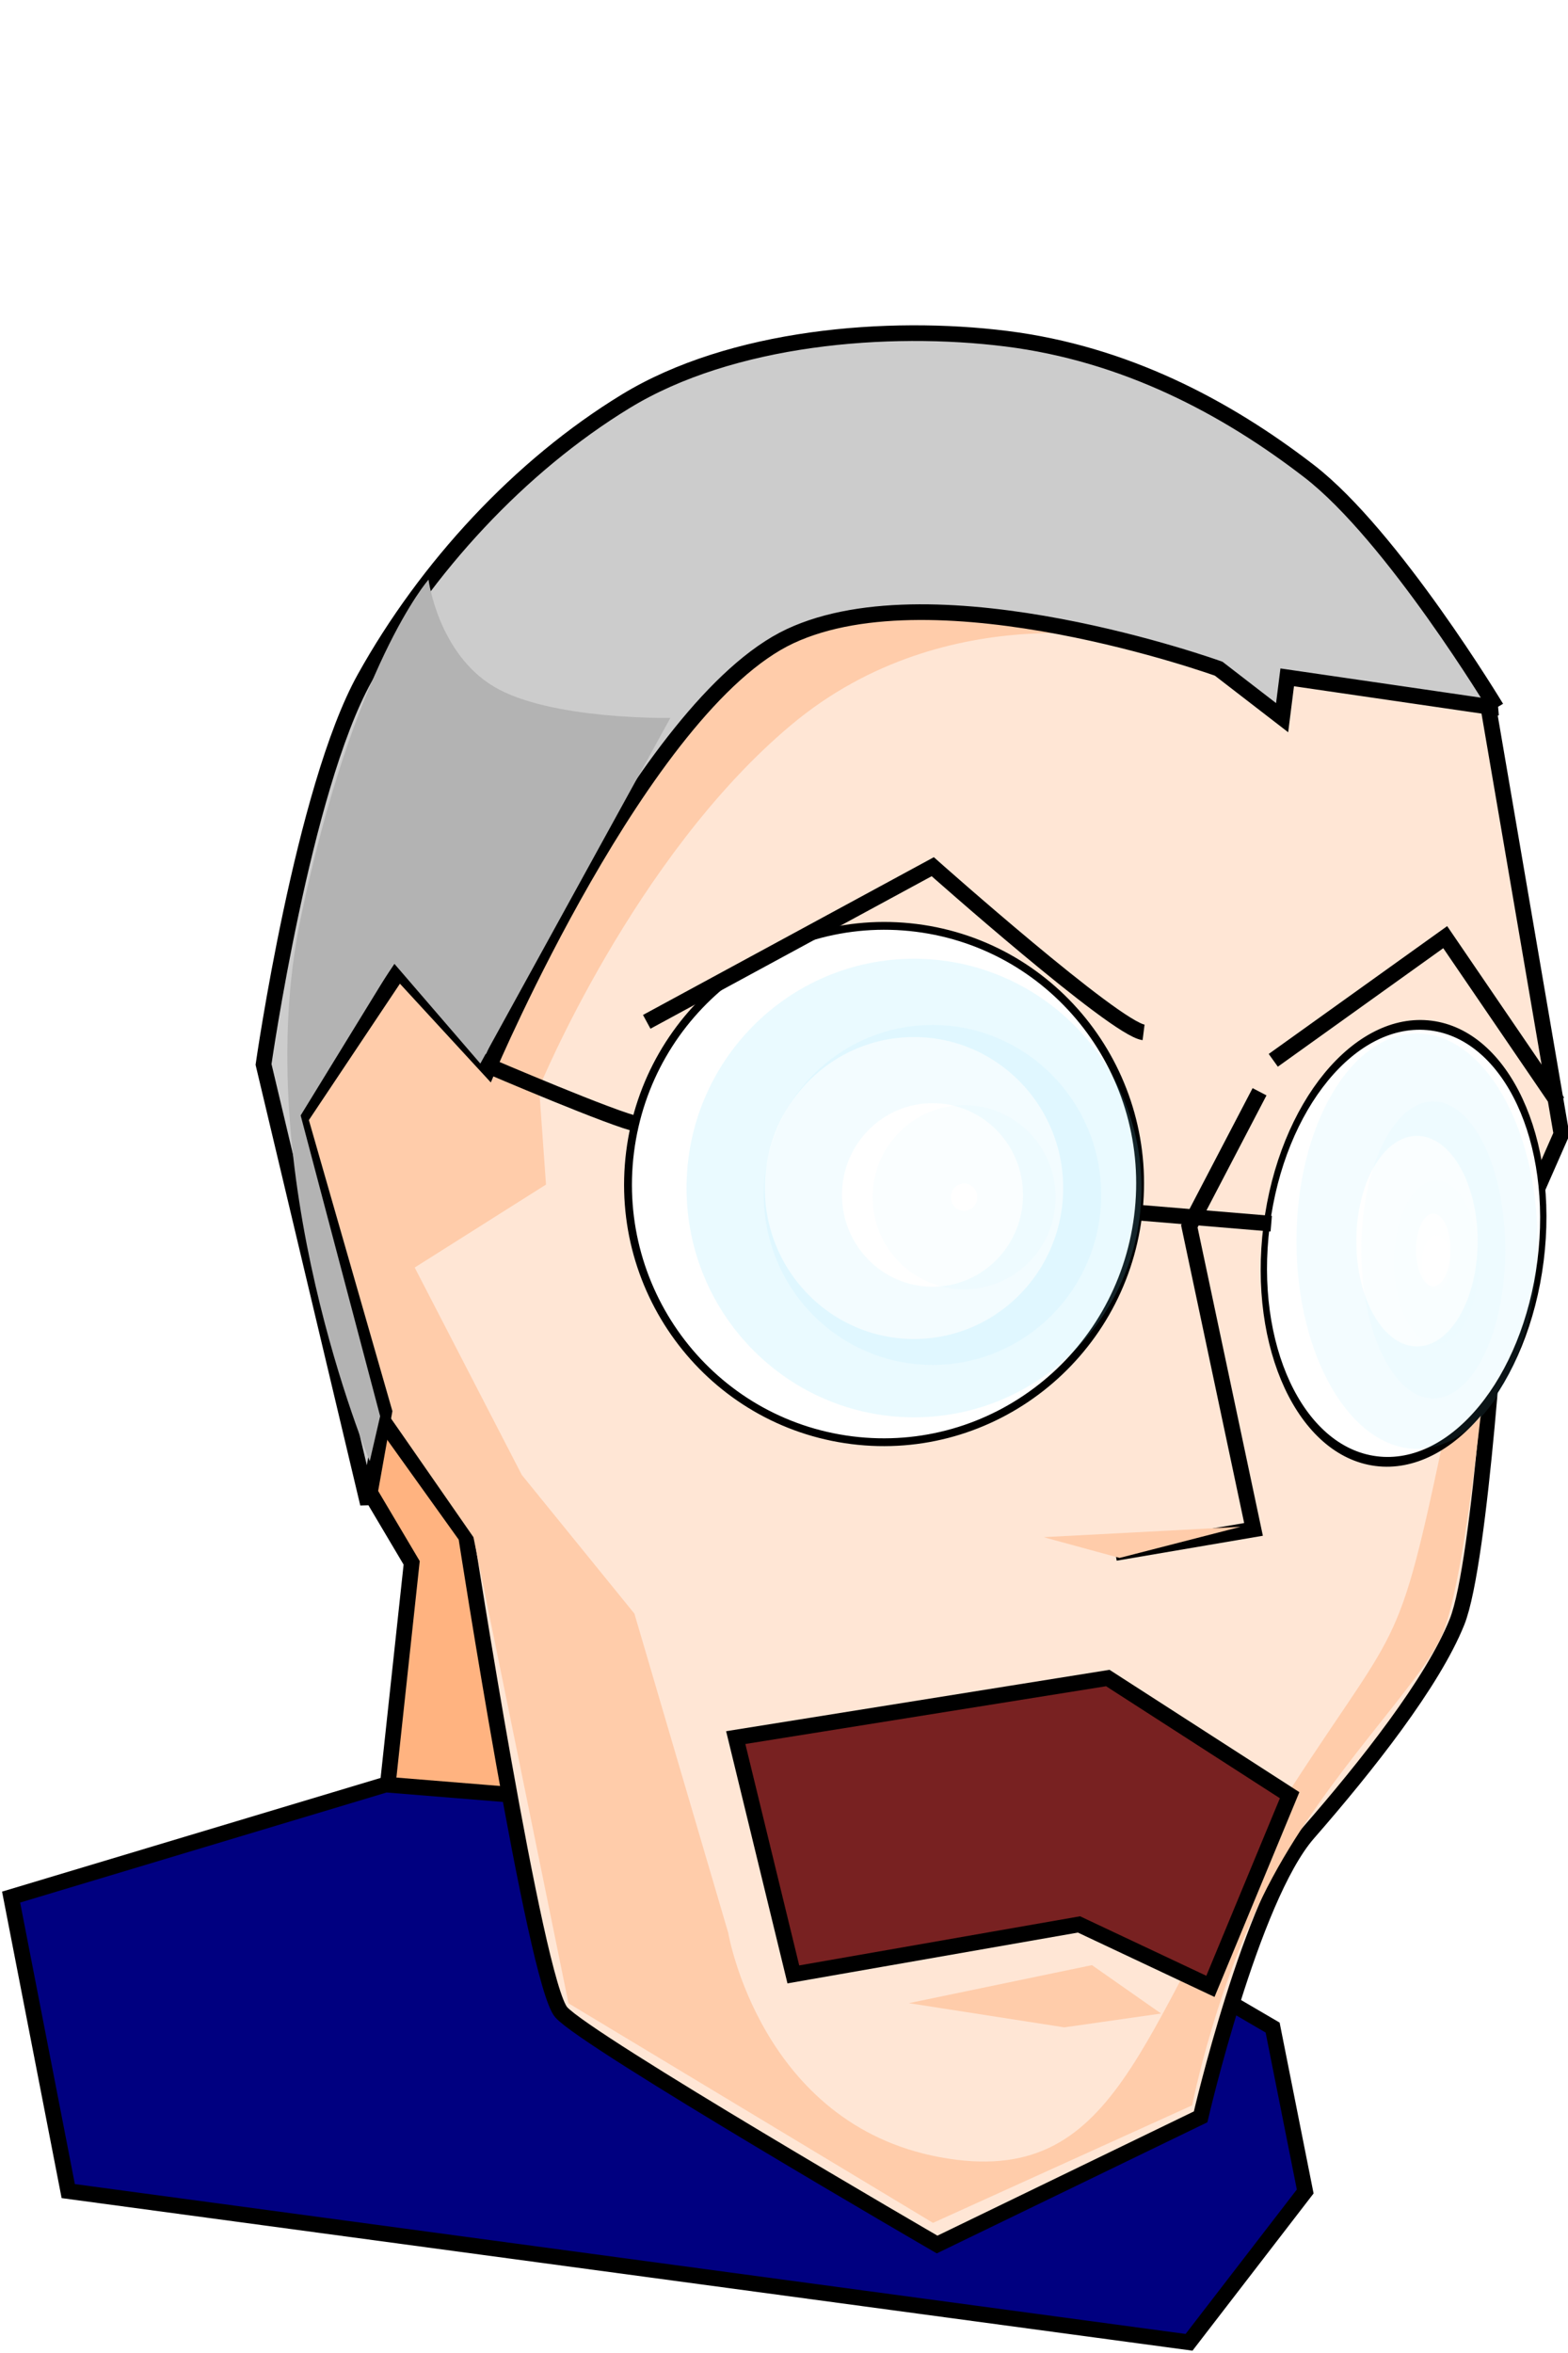 <svg xmlns="http://www.w3.org/2000/svg" xmlns:xlink="http://www.w3.org/1999/xlink" width="100" height="150" enable-background="new"><defs id="defs4"><linearGradient id="linearGradient4179"><stop offset="0" id="stop4181" stop-color="#fea"/><stop offset="1" id="stop4183" stop-color="#fff"/></linearGradient><linearGradient id="linearGradient4171"><stop offset="0" id="stop4173" stop-color="#fff"/><stop offset="1" id="stop4175" stop-color="#fff"/></linearGradient><linearGradient id="linearGradient4163"><stop offset="0" id="stop4165" stop-color="#c6a022"/><stop offset="1" id="stop4167" stop-color="#800000"/></linearGradient><filter id="filter4036" color-interpolation-filters="sRGB"><feGaussianBlur stdDeviation="2.366" id="feGaussianBlur4038"/></filter><filter color-interpolation-filters="sRGB" id="filter4036-4"><feGaussianBlur stdDeviation="2.366" id="feGaussianBlur4038-4"/></filter><filter color-interpolation-filters="sRGB" id="filter4036-2"><feGaussianBlur stdDeviation="2.366" id="feGaussianBlur4038-3"/></filter><filter color-interpolation-filters="sRGB" id="filter4036-28"><feGaussianBlur stdDeviation="2.366" id="feGaussianBlur4038-0"/></filter><filter color-interpolation-filters="sRGB" id="filter4036-4-7"><feGaussianBlur stdDeviation="2.366" id="feGaussianBlur4038-4-7"/></filter><filter color-interpolation-filters="sRGB" id="filter4036-2-4"><feGaussianBlur stdDeviation="2.366" id="feGaussianBlur4038-3-7"/></filter><linearGradient xlink:href="#linearGradient4163" id="linearGradient4169" x1="366.667" y1="460.494" x2="366.667" y2="499.383" gradientUnits="userSpaceOnUse"/><filter id="filter4234" color-interpolation-filters="sRGB"><feTurbulence id="feTurbulence4236" type="fractalNoise" numOctaves="5" baseFrequency=".02" result="result1"/><feComposite id="feComposite4238" in2="result1" operator="in" result="result2" in="SourceGraphic"/><feColorMatrix id="feColorMatrix4240" result="result3" values="1 0 0 0 0 0 1 0 0 0 0 0 1 0 0 0 0 0 3 -1" in="result2"/></filter><clipPath id="clipPath4020"><path d="M90.828 209.384s35.188-6.611 40.295 3.921c5.107 10.531-3.274 28.053-3.274 28.053s-30.392-13.165-32.027-17.474c-1.635-4.309-4.994-14.5-4.994-14.5z" id="path4022" fill="#f00" stroke="#000"/></clipPath><clipPath id="clipPath4031"><path d="M162.441 254.463s10.609-16.43 18.434-18.273c7.825-1.843 11.759 19.804 11.759 19.804l-14.002 6.636z" id="path4033" fill="#f00" stroke="#000"/></clipPath><clipPath id="clipPath4073"><path d="M177.592 159.118c9.668-14.802 6.888-46.447-14.303-60.191-21.191-13.744-61.481-24.338-109.058 13.707-47.578 38.045-71.123 105.287-62.205 162.154 8.919 56.867-21.228 128.073-21.228 128.073s57.789-58.913 67.749-105.267c9.959-46.355 21.524-82.691 40.118-107.486 28.706-33.985 87.531-15.316 98.927-30.989z" id="path4075" fill="#ffd42a"/></clipPath><clipPath id="clipPath4097"><path d="M168.057 129.917c25.341-16.602 51.582 26.915 58.999 67.342 7.417 40.427-46.014 106.631-54.827 147.199-8.814 40.568 9.535 87.604 9.535 87.604s-44.951-38.971-39.928-78.069c5.022-39.098 14.584-18.641 51.472-95.212l10.506-9.079 3.576-35.757s-64.673-67.426-39.333-84.029z" id="path4099" fill="#ffd42a"/></clipPath><clipPath id="clipPath4154"><path id="path4156" d="M167.284 157.407s-40.047-7.529-69.136 11.111-69.753 114.198-69.753 114.198l-45.062 103.704-82.099-33.333s73.902-212.793 124.691-258.642c50.79-45.849 86.946-45.835 116.049-41.975 29.104 3.859 43.21 30.247 43.21 30.247s18.553-2.662 29.012 14.815c10.46 17.477 21.261 42.181 23.457 85.802 2.196 43.622-39.823 291.422-39.506 290.123l-29.63-9.877-27.178-96.981s6.811-36.562 18.536-49.932c11.725-13.371 33.333-56.173 33.333-56.173l10.494-11.111s7.572-40.577.617-58.025-37.037-33.951-37.037-33.951z" fill="#fc0" stroke="#000"/></clipPath><clipPath id="clipPath4180"><path d="M346.296 153.086s-12.134-23.545-21.605-29.63c-9.471-6.084-21.07-10.639-30.247-6.173-9.177 4.466-13.331 15.793-13.58 27.16-.249 11.368 15.432 34.568 15.432 34.568z" id="path4182" fill="#fff"/></clipPath><clipPath id="clipPath4206"><path d="M380.864 139.506s-13.002-23.366-12.963-33.951c.039-10.585 1.442-20.121 9.877-25.309 8.435-5.188 22.166-2.951 32.099 3.086 9.933 6.038 20.37 31.481 20.37 31.481z" id="path4208" fill="#fff"/></clipPath><clipPath id="clipPath4031-5"><path d="M162.441 254.463s10.609-16.43 18.434-18.273c7.825-1.843 11.759 19.804 11.759 19.804l-14.002 6.636z" id="path4033-3" fill="#f00" stroke="#000"/></clipPath><clipPath id="clipPath4154-4"><path id="path4156-9" d="M167.284 157.407s-40.047-7.529-69.136 11.111-69.753 114.198-69.753 114.198l-45.062 103.704-82.099-33.333s73.902-212.793 124.691-258.642c50.79-45.849 86.946-45.835 116.049-41.975 29.104 3.859 43.21 30.247 43.21 30.247s18.553-2.662 29.012 14.815c10.46 17.477 21.261 42.181 23.457 85.802 2.196 43.622-39.823 291.422-39.506 290.123l-29.63-9.877-27.178-96.981s6.811-36.562 18.536-49.932c11.725-13.371 33.333-56.173 33.333-56.173l10.494-11.111s7.572-40.577.617-58.025-37.037-33.951-37.037-33.951z" fill="#fc0" stroke="#000"/></clipPath><clipPath id="clipPath4020-7"><path d="M90.828 209.384s35.188-6.611 40.295 3.921c5.107 10.531-3.274 28.053-3.274 28.053s-30.392-13.165-32.027-17.474c-1.635-4.309-4.994-14.5-4.994-14.5z" id="path4022-1" fill="#f00" stroke="#000"/></clipPath><clipPath id="clipPath4097-9"><path d="M168.057 129.917c25.341-16.602 51.582 26.915 58.999 67.342 7.417 40.427-46.014 106.631-54.827 147.199-8.814 40.568 9.535 87.604 9.535 87.604s-44.951-38.971-39.928-78.069c5.022-39.098 14.584-18.641 51.472-95.212l10.506-9.079 3.576-35.757s-64.673-67.426-39.333-84.029z" id="path4099-2" fill="#ffd42a"/></clipPath><clipPath id="clipPath4073-6"><path d="M177.592 159.118c9.668-14.802 6.888-46.447-14.303-60.191-21.191-13.744-61.481-24.338-109.058 13.707-47.578 38.045-71.123 105.287-62.205 162.154 8.919 56.867-21.228 128.073-21.228 128.073s57.789-58.913 67.749-105.267c9.959-46.355 21.524-82.691 40.118-107.486 28.706-33.985 87.531-15.316 98.927-30.989z" id="path4075-3" fill="#ffd42a"/></clipPath><linearGradient xlink:href="#linearGradient4163-4" id="linearGradient4169-9" x1="366.667" y1="460.494" x2="366.667" y2="499.383" gradientUnits="userSpaceOnUse"/><linearGradient id="linearGradient4163-4"><stop offset="0" id="stop4165-4" stop-color="#c6a022"/><stop offset="1" id="stop4167-4" stop-color="#800000"/></linearGradient><clipPath id="clipPath4207"><path id="path4209" d="M583.951 88.58a8.642 33.025 0 1 1-17.284 0 8.642 33.025 0 1 1 17.284 0z" transform="matrix(.999 -.044 .044 .999 -421.741 131.282)" color="#000" fill="#f55" stroke="#000" stroke-width=".5" overflow="visible" enable-background="accumulate"/></clipPath><clipPath id="clipPath4211"><path id="path4213" d="M583.951 88.58a8.642 33.025 0 1 1-17.284 0 8.642 33.025 0 1 1 17.284 0z" transform="matrix(.999 -.044 .044 .999 -421.637 145.926)" color="#000" fill="#f55" stroke="#000" stroke-width=".5" overflow="visible" enable-background="accumulate"/></clipPath><clipPath id="clipPath4271"><path transform="matrix(.868 -.496 .496 .868 -147.265 417.817)" d="M583.951 88.58a8.642 33.025 0 1 1-17.284 0 8.642 33.025 0 1 1 17.284 0z" id="path4273" color="#000" fill="#f55" stroke="#000" stroke-width=".5" overflow="visible" enable-background="accumulate"/></clipPath><clipPath id="clipPath4271-9"><path transform="matrix(.868 -.496 .496 .868 -147.265 417.817)" d="M583.951 88.58a8.642 33.025 0 1 1-17.284 0 8.642 33.025 0 1 1 17.284 0z" id="path4273-1" color="#000" fill="#f55" stroke="#000" stroke-width=".5" overflow="visible" enable-background="accumulate"/></clipPath><clipPath id="clipPath4271-8"><path transform="matrix(.868 -.496 .496 .868 -147.265 417.817)" d="M583.951 88.58a8.642 33.025 0 1 1-17.284 0 8.642 33.025 0 1 1 17.284 0z" id="path4273-6" color="#000" fill="#f55" stroke="#000" stroke-width=".5" overflow="visible" enable-background="accumulate"/></clipPath><clipPath id="clipPath4271-6"><path transform="matrix(.868 -.496 .496 .868 -147.265 417.817)" d="M583.951 88.58a8.642 33.025 0 1 1-17.284 0 8.642 33.025 0 1 1 17.284 0z" id="path4273-4" color="#000" fill="#f55" stroke="#000" stroke-width=".5" overflow="visible" enable-background="accumulate"/></clipPath></defs><g id="g3405" transform="matrix(-.357 0 0 .357 176.665 -3.175)"><path d="M423.504 232.756l5.359 42.49-7.544 12.723 6.453 59.845-40.511 9.499z" id="path3981" fill="#ffb380" stroke="#000" stroke-width="2.798"/><path d="M261.694 400.219l5.821-29.267 60.653-35.451 97.782-7.943 66.927 20.092-10.208 52.501-200.224 27.003z" id="path3983" fill="#000080" stroke="#000" stroke-width="2.798"/><path d="M228.987 135.108l-13.063 76.273 11.284 25.647s3.036 50.721 7.378 61.514c4.342 10.793 16.095 25.684 26.606 37.721 10.174 11.652 19.185 50.63 19.185 50.63l47.075 22.798s62.48-36.246 67.134-41.457c4.654-5.211 16.998-84.955 16.998-84.955l15.554-21.715 16.593-59.891-68.47-113.545z" id="path3985" fill="#ffe6d5" stroke="#000" stroke-width="2.798"/><path d="M229.712 255.604s-.482-26.348 7.732 12.346c8.215 38.694 7.702 30.041 30.864 66.667 23.162 36.626 26.602 65.406 58.642 59.481 32.04-5.925 37.812-40.044 37.812-40.044l16.768-57.021 20.111-24.762 19.136-37.037-23.457-14.815 1.235-17.284s-16.959-41.298-45.062-64.815c-28.103-23.516-62.963-14.815-62.963-14.815s54.414-16.235 71.605-6.79c17.191 9.445 48.148 79.63 48.148 79.63l14.198-14.198 19.136 29.63-17.901 49.383-15.432 22.222-16.978 83.23-65.121 39.214-46.296-20.988s-4.293-22.029-14.353-40.701c-10.06-18.672-25.888-33.986-30.091-42.854-4.203-8.868-7.732-45.679-7.732-45.679z" id="path3987" fill="#fca"/><path d="M227.546 135.289l37.363-5.444.908 7.202 11.336-8.746s50.224-18.134 76.566-5.804c26.342 12.329 53.9 77.144 53.9 77.144l15.972-17.347 17.615 26.372-15.011 52.282 2.941 16.458 18.644-78.44s-7.029-49.157-18.057-68.974c-11.028-19.817-27.731-37.898-46.636-49.437-18.905-11.539-46.838-13.828-67.997-11.178-21.159 2.65-39.185 12.158-54.092 23.649-14.908 11.491-33.451 42.263-33.451 42.263z" id="path3989" fill="#ccc" stroke="#000" stroke-width="2.798"/><path id="path3991" d="M667.901 151.852c0 23.523-18.793 42.593-41.975 42.593-23.182 0-41.975-19.069-41.975-42.593 0-23.523 18.793-42.593 41.975-42.593 23.182 0 41.975 19.069 41.975 42.593z" transform="matrix(1.081 -.136 .135 1.074 -360.197 142.361)" color="#000" fill="#fff" stroke="#000" stroke-width="1.288" overflow="visible" enable-background="accumulate"/><path id="path3993" d="M667.901 151.852c0 23.523-18.793 42.593-41.975 42.593-23.182 0-41.975-19.069-41.975-42.593 0-23.523 18.793-42.593 41.975-42.593 23.182 0 41.975 19.069 41.975 42.593z" transform="matrix(.583 -.074 .115 .913 -138.254 138.594)" color="#000" fill="#fff" stroke="#000" stroke-width="1.902" overflow="visible" enable-background="accumulate"/><path d="M269.853 203.847l12.543 24.025-11.467 54.123 24.677 4.204" id="path3995" stroke="#000" stroke-width="2.798" fill="none"/><path d="M290.568 193.241c5.093-.642 37.662-29.582 37.662-29.582l51.096 27.7" id="path3999" stroke="#000" stroke-width="2.798" fill="none"/><path d="M267.397 198.232l-30.714-21.993-20.088 29.435" id="path4001" stroke="#000" stroke-width="2.798" fill="none"/><path d="M267.763 227.404l23.662-1.972" id="path4003" stroke="#000" stroke-width="2.798" fill="none"/><path d="M380.816 209.658c3.944-.657 26.949-10.516 26.949-10.516" id="path4005" stroke="#000" stroke-width="2.798" fill="none"/><path id="path4007" d="M365.222 221.036c0 18.75-15.062 33.951-33.642 33.951-18.58 0-33.642-15.2-33.642-33.951 0-18.75 15.062-33.951 33.642-33.951 18.58 0 33.642 15.2 33.642 33.951z" opacity=".4" color="#000" stroke="#80e5ff" stroke-width="13.99" overflow="visible" filter="url(#filter4036)" enable-background="accumulate" fill="none"/><path id="path4009" d="M351.432 222.271c0 12.909-10.367 23.374-23.156 23.374-12.789 0-23.156-10.465-23.156-23.374 0-12.909 10.367-23.374 23.156-23.374 12.789 0 23.156 10.465 23.156 23.374z" opacity=".3" color="#000" stroke="#80e5ff" stroke-width="13.982" overflow="visible" filter="url(#filter4036-4)" enable-background="accumulate" fill="none"/><path id="path4011" d="M331.977 222.679c0 5.216-4.185 9.444-9.347 9.444s-9.347-4.228-9.347-9.444c0-5.216 4.185-9.444 9.347-9.444s9.347 4.228 9.347 9.444z" opacity=".2" color="#000" stroke="#80e5ff" stroke-width="13.989" overflow="visible" filter="url(#filter4036-2)" enable-background="accumulate" fill="none"/><path id="path4013" d="M673.457 299.383c0 18.75-15.062 33.951-33.642 33.951-18.58 0-33.642-15.2-33.642-33.951 0-18.75 15.062-33.951 33.642-33.951 18.58 0 33.642 15.2 33.642 33.951z" transform="matrix(.481 0 0 .823 -66.024 -15.871)" opacity=".3" color="#000" stroke="#80e5ff" stroke-width="22.243" overflow="visible" filter="url(#filter4036-28)" enable-background="accumulate" fill="none"/><path id="path4015" d="M673.457 299.383c0 18.75-15.062 33.951-33.642 33.951-18.58 0-33.642-15.2-33.642-33.951 0-18.75 15.062-33.951 33.642-33.951 18.58 0 33.642 15.2 33.642 33.951z" transform="matrix(.237 0 0 .486 87.179 86.587)" opacity=".2" color="#000" stroke="#80e5ff" stroke-width="41.208" overflow="visible" filter="url(#filter4036-4-7)" enable-background="accumulate" fill="none"/><path id="path4017" d="M673.457 299.383c0 18.75-15.062 33.951-33.642 33.951-18.58 0-33.642-15.2-33.642-33.951 0-18.75 15.062-33.951 33.642-33.951 18.58 0 33.642 15.2 33.642 33.951z" transform="matrix(.074 0 0 .143 190.917 191.498)" opacity=".1" color="#000" stroke="#80e5ff" stroke-width="136.336" overflow="visible" filter="url(#filter4036-2-4)" enable-background="accumulate" fill="none"/><path d="M287.445 368.444l12.346-8.642 32.716 6.79-27.778 4.321z" id="path4019" fill="#fca"/><path d="M273.247 281.53l35.185 1.852-13.58 3.704z" id="path4021" fill="#fca"/><path d="M375.099 137.086s21.442.409 31.481-5.556c10.04-5.965 11.728-19.136 11.728-19.136s13.371 15.181 22.84 60.494-12.346 96.914-12.346 96.914l-1.852-8.025 14.198-53.704-16.667-27.16-15.432 17.901z" id="path4023" fill="#b3b3b3"/><path d="M353.135 361.457l-51.029-8.924-23.479 11.061-14.151-34.137 32.484-20.924 66.466 10.639z" id="path3997-6" fill="#782121" stroke="#000" stroke-width="2.798"/></g></svg>